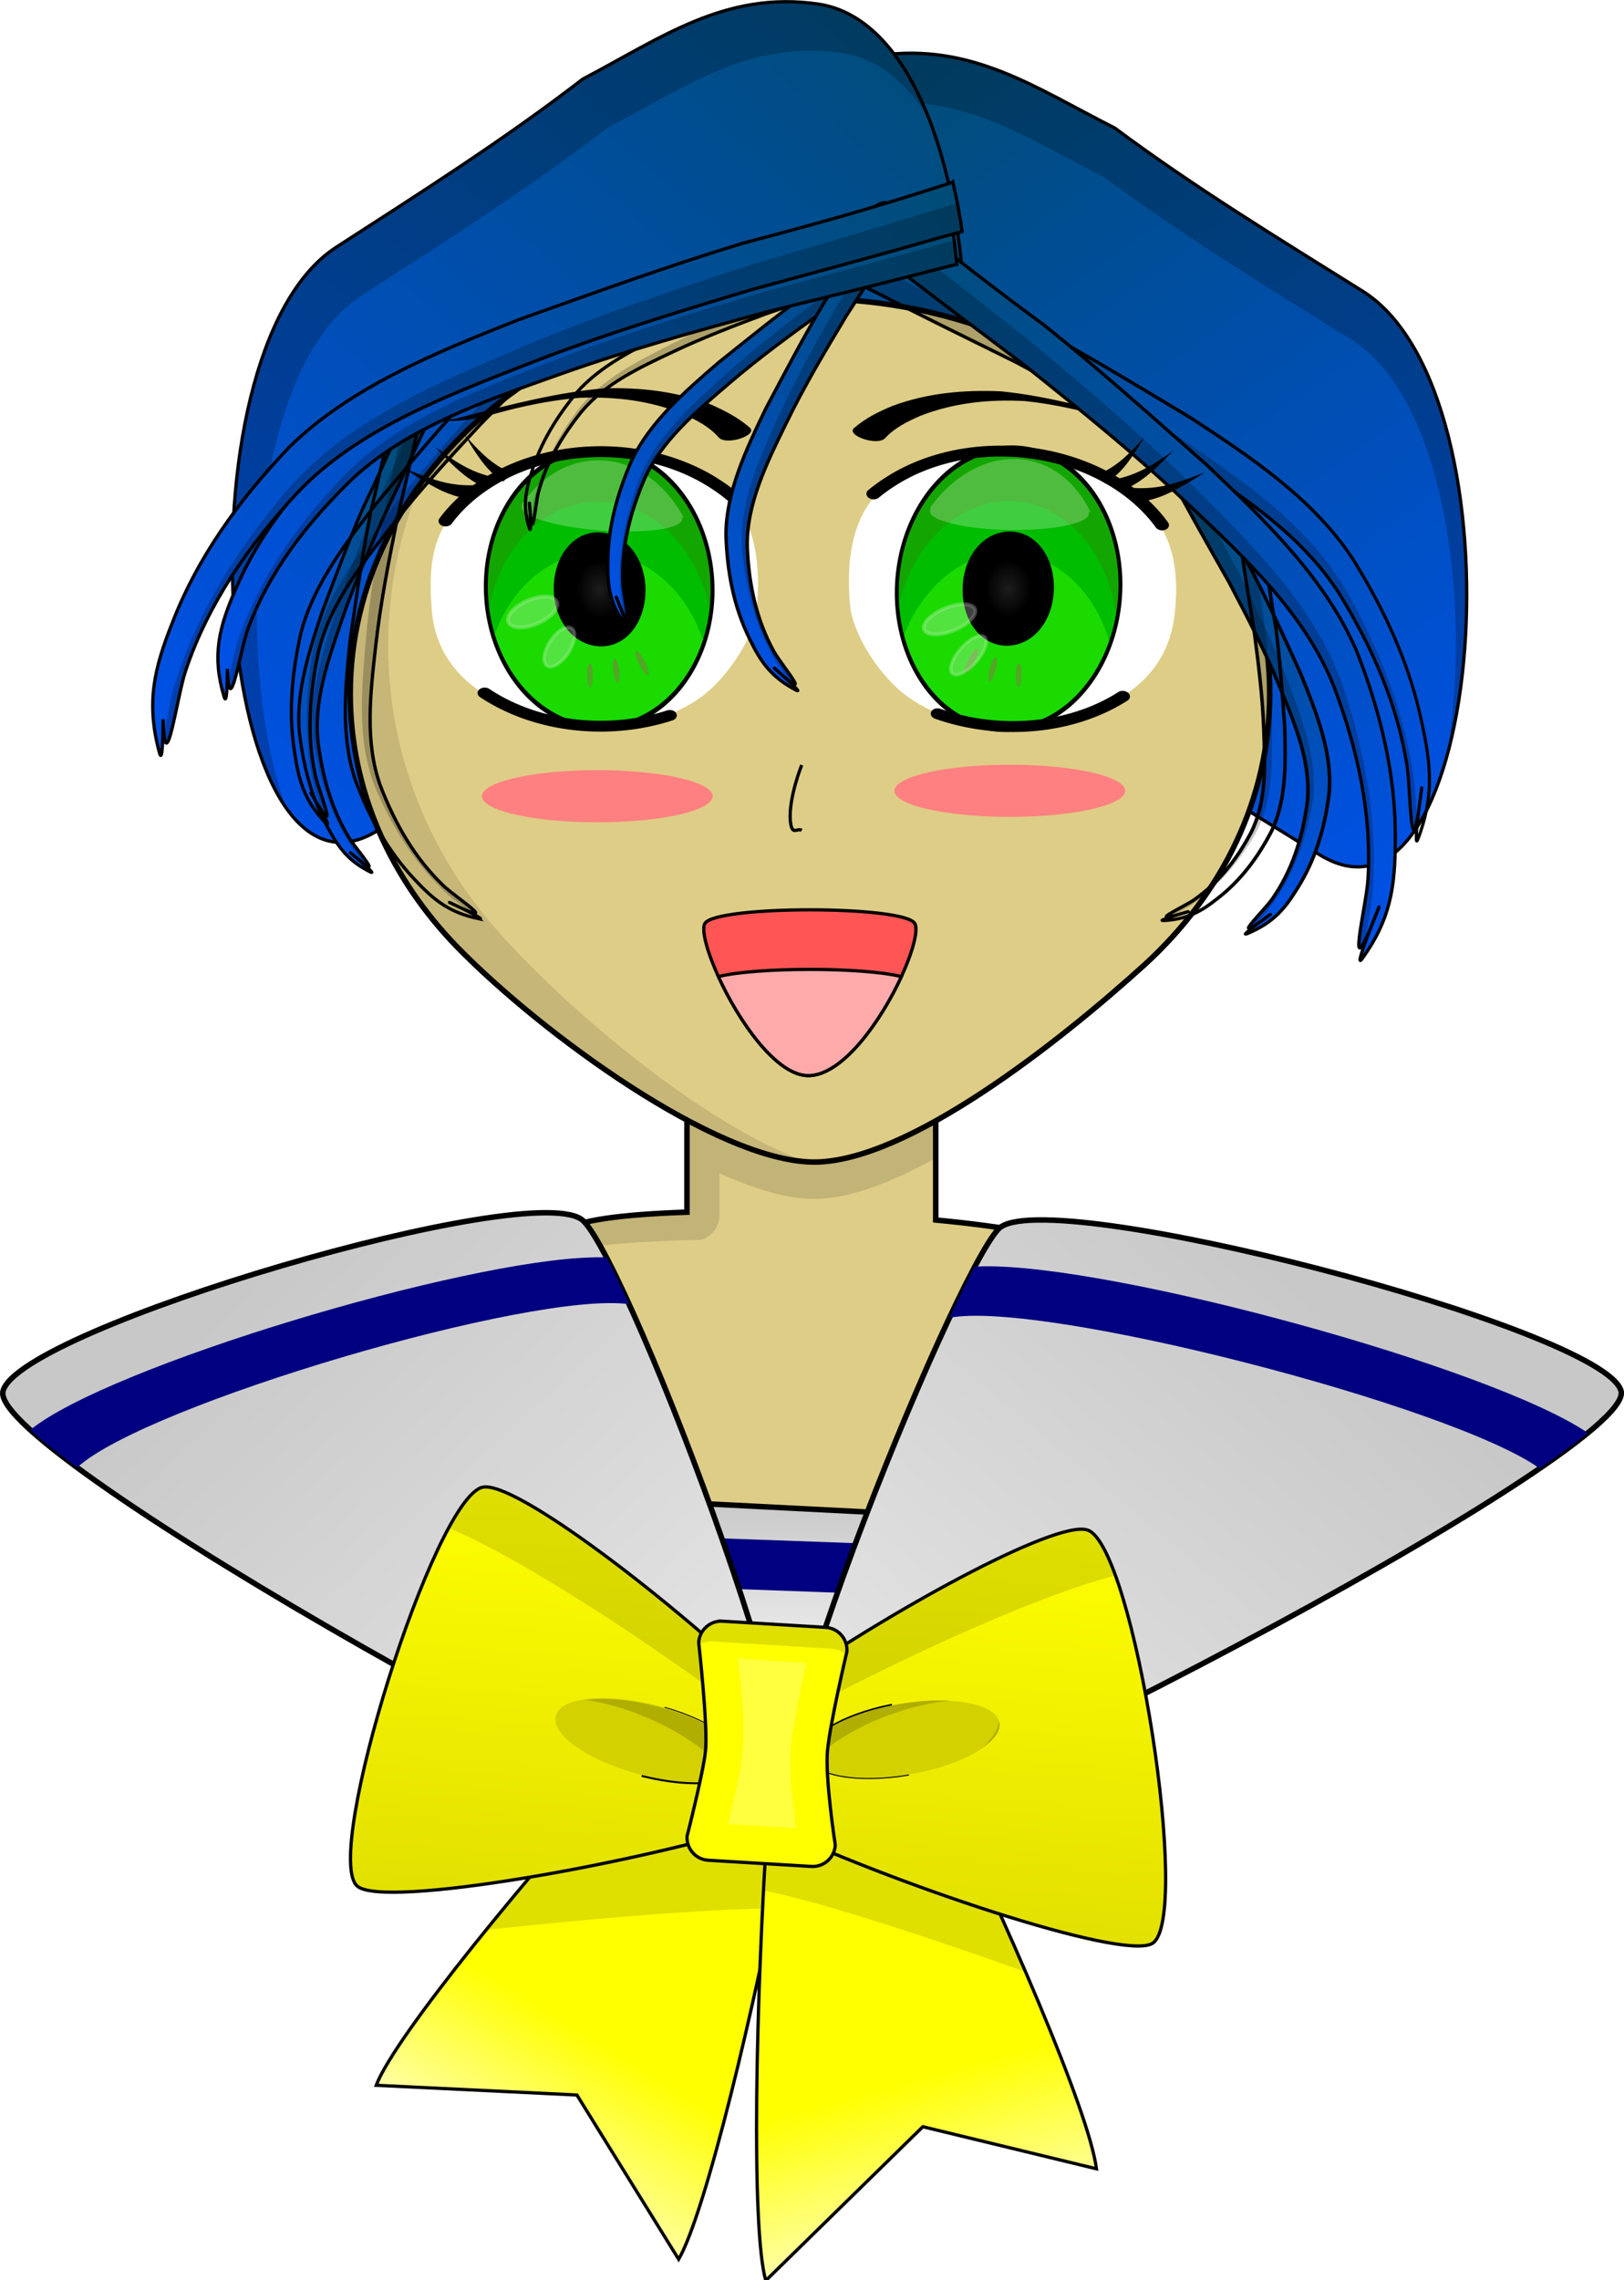 <?xml version="1.0" encoding="UTF-8"?>
<svg version="1.0" viewBox="0 0 599.99 841.93" xmlns="http://www.w3.org/2000/svg" xmlns:xlink="http://www.w3.org/1999/xlink">
<defs>
<linearGradient id="d">
<stop stop-color="#c8c8c8" offset="0"/>
<stop stop-color="#eaeaea" offset="1"/>
</linearGradient>
<linearGradient id="f">
<stop stop-color="#ff0" offset="0"/>
<stop stop-color="#ff0" offset=".65"/>
<stop stop-color="#ffffc0" offset="1"/>
</linearGradient>
<linearGradient id="y" x1="5092.9" x2="7770.4" y1="297.66" y2="4058.9" gradientTransform="matrix(.08 0 0 .08 -5389.7 8044.7)" gradientUnits="userSpaceOnUse" xlink:href="#c"/>
<linearGradient id="z" x1="5457.9" x2="2067.9" y1="60.159" y2="3946.4" gradientTransform="matrix(.08 0 0 .08 -5389.7 8044.7)" gradientUnits="userSpaceOnUse" xlink:href="#c"/>
<radialGradient id="e" cx="268.5" cy="511.03" r="154.53" gradientUnits="userSpaceOnUse">
<stop stop-color="#1c1c1c" offset="0"/>
<stop offset=".5"/>
<stop offset="1"/>
</radialGradient>
<filter id="o">
<feGaussianBlur stdDeviation="7.673"/>
</filter>
<filter id="p">
<feGaussianBlur stdDeviation="8.676"/>
</filter>
<filter id="q">
<feGaussianBlur stdDeviation="10.116"/>
</filter>
<filter id="n">
<feGaussianBlur stdDeviation="3.115"/>
</filter>
<filter id="m">
<feGaussianBlur stdDeviation="8.179"/>
</filter>
<filter id="l">
<feGaussianBlur stdDeviation="5.444"/>
</filter>
<linearGradient id="b" x1="-3040.9" x2="-3040.9" y1="303.98" y2="1402.9" gradientUnits="userSpaceOnUse">
<stop stop-color="#5aa02c" offset="0"/>
<stop stop-color="#5aa02c" stop-opacity=".753" offset="1"/>
</linearGradient>
<filter id="k" x="-.05" y="-.104" width="1.1" height="1.208">
<feGaussianBlur stdDeviation="6.294"/>
</filter>
<filter id="j" x="-.149" y="-.035" width="1.299" height="1.07">
<feGaussianBlur stdDeviation="14.8"/>
</filter>
<filter id="h" x="-.262" y="-.034" width="1.524" height="1.067">
<feGaussianBlur stdDeviation="15.324"/>
</filter>
<filter id="i" x="-.262" y="-.038" width="1.523" height="1.076">
<feGaussianBlur stdDeviation="17.128"/>
</filter>
<linearGradient id="a" x1="5392.8" x2="1856.1" y1="-904.62" y2="1664.4" gradientUnits="userSpaceOnUse" xlink:href="#c"/>
<linearGradient id="x" x1="5392.8" x2="1856.1" y1="-904.62" y2="1664.4" gradientTransform="matrix(.989 0 0 .864 822.68 1776.9)" gradientUnits="userSpaceOnUse" xlink:href="#c"/>
<linearGradient id="c">
<stop stop-color="#004c74" offset="0"/>
<stop stop-color="#0051e8" offset="1"/>
</linearGradient>
<linearGradient id="aa" x1="5392.8" x2="1856.1" y1="-904.62" y2="1664.4" gradientTransform="matrix(1.069 0 0 1.038 360.05 1749)" gradientUnits="userSpaceOnUse" xlink:href="#c"/>
<filter id="g" x="-.368" y="-1.629" width="1.736" height="4.257">
<feGaussianBlur stdDeviation="118.75"/>
</filter>
<filter id="ab" x="-.402" y="-.171" width="1.805" height="1.342">
<feGaussianBlur stdDeviation="73.564"/>
</filter>
<linearGradient id="w" x1="-1689.9" x2="-3127.7" y1="5283.6" y2="8077.6" gradientTransform="matrix(.743 0 0 .743 3265 2278.4)" gradientUnits="userSpaceOnUse" xlink:href="#f"/>
<linearGradient id="v" x1="-1253.1" x2="-198.77" y1="5260.4" y2="8238.1" gradientTransform="matrix(.743 0 0 .743 3265 2278.4)" gradientUnits="userSpaceOnUse" xlink:href="#f"/>
<linearGradient id="u" x1="-1674.2" x2="-1674.2" y1="3731.3" y2="6310.9" gradientTransform="matrix(.743 0 0 .743 3265 2278.4)" gradientUnits="userSpaceOnUse">
<stop stop-color="#ff0" offset="0"/>
<stop stop-color="#e2e000" offset="1"/>
</linearGradient>
<linearGradient id="t" x1="-2020.2" x2="380.41" y1="4135.7" y2="6809.9" gradientTransform="matrix(.08 -.001 .001 .08 -5054.5 8184.9)" gradientUnits="userSpaceOnUse" xlink:href="#d"/>
<linearGradient id="s" x1="2609.5" x2="314.47" y1="4136.5" y2="6808.7" gradientTransform="matrix(.08 -.001 .001 .08 -5054.5 8184.9)" gradientUnits="userSpaceOnUse" xlink:href="#d"/>
<linearGradient id="r" x1="394.87" x2="428.99" y1="4596.8" y2="5267" gradientTransform="matrix(.08 0 0 .08 -4607.5 8478.7)" gradientUnits="userSpaceOnUse" xlink:href="#d"/>
</defs>
<g transform="translate(5309.1 -8049.5)">
<path d="m-5044.1 8446.8c-6.2 0-11.2 5-11.2 11.2v39.1c-23.7 0.8-41.7 3-44.7 7.1-9.9 13.2 69.3 138 88 138.7 18.6 0.6 107.3-118.2 98.5-132-2.9-4.7-23.4-8.4-49.9-10.9v-42c0-6.2-5-11.2-11.3-11.2h-69.4z" fill="#decd87" stroke="#000" stroke-dashoffset="50" stroke-linecap="round" stroke-width="2.024"/>
<path d="m-5044.1 8446.8c-6.2 0-11.2 5-11.2 11.2v39.1c-23.7 0.8-41.7 3-44.7 7.1-1.1 1.4-1.1 4.1-0.3 7.7 8.9-2.7 27.7-4.1 50.2-4.6 3.7-1.1 6.5-4.4 6.8-8.4v-16.2c12.7 5.8 24.6 9.4 34.5 9.5 12.9 0.2 28.8-5.9 45.4-15.1v-19.1c0-6.2-5-11.2-11.3-11.2h-69.4z" fill-opacity=".125"/>
<path d="m-4985 8285.5c28.7-6 46.9 9 71.1 22.2 30.6 19.3 61.4 38.4 92.3 57.4 61 37.5 76.7-170.1 15.9-208.1-31-19.4-62.1-38.3-91.5-60.2-29.1-14.7-52.9-31.7-87.3-26.8-72.5 10.4-72.3 230.6-0.5 215.5z" fill="url(#y)" stroke="#000" stroke-dashoffset="50" stroke-linecap="round" stroke-width="1.203"/>
<path d="m-4972.8 8069.2c-3.8 0-7.7 0.3-11.7 0.8-27.1 3.9-44 37-50.9 76.2 8.5-30.9 24.1-54.9 46.9-58.1 34.3-4.9 58.2 12.1 87.3 26.8 29.4 21.8 60.5 40.8 91.5 60.1 34.7 21.7 44.5 98.9 35.1 154 15.3-54.6 7.6-147.8-31.1-172-31-19.4-62.1-38.3-91.5-60.2-25.7-12.9-47.3-27.7-75.6-27.6z" fill-opacity=".22"/>
<path d="m-5006.3 8273.7c-28.6-6.2-46.8 9.3-70.8 22.9-30.6 20-61.2 39.7-92 59.3-60.8 38.8-76.4-175.8-15.8-215.1 30.8-19.9 61.8-39.5 91.1-62.1 29-15.2 52.7-32.7 87-27.7 72.2 10.7 72 238.3 0.5 222.7z" fill="url(#z)" stroke="#000" stroke-dashoffset="50" stroke-linecap="round" stroke-width="1.203"/>
<path d="m-5018.5 8050.1c-28.2-0.1-49.7 15.2-75.3 28.6-29.3 22.6-60.3 42.2-91.1 62.1-46.7 30.3-48.2 164.8-18.5 207-19.7-53.9-13.8-162.1 27.5-188.9 30.8-20 61.8-39.6 91.1-62.1 29-15.2 52.8-32.8 87-27.7 12.9 1.9 23.4 10.6 31.7 23.7-9-22.7-22.6-39.1-40.7-41.8-4-0.6-7.9-0.9-11.7-0.9z" fill-opacity=".22"/>
<path d="m-4840 8305.6c0 38.8-17.6 74-46.3 100.2-31 28.1-87.8 73.2-122.5 72.8-36-0.6-99.9-47.3-131.1-79.1-24.8-25.4-39.8-58.1-39.8-93.9 0-80.5 76.1-145.8 169.9-145.8 93.7 0 169.8 65.3 169.8 145.8z" fill="#decd87" stroke="#000" stroke-dashoffset="10" stroke-linecap="round" stroke-width="2.024"/>
<path d="m-5153.9 8228.4c-16.4 22.4-25.8 48.9-25.8 77.2 0 35.8 15 68.5 39.8 93.9 30.5 31.1 92.5 76.6 128.8 79-37.2-13.2-87.3-55-113.9-85-25.4-28.5-40.7-65.4-40.7-105.6 0-21 4.2-41.1 11.8-59.5z" fill-opacity=".11"/>
<path d="m-5130.8 8305.4c27.3 18 66.9 16.2 85.8-2.9 9.4-9.5 14.7-20.8 15.4-27.6 1.6-15 0.6-36.2-15.3-46.7-27.3-18-68.7-15.3-92.4 6-13 11.6-13.4 25.9-12.3 40.5 0.9 11.7 6.4 22.6 18.8 30.7z" fill="#fff"/>
<path d="m-4894.2 8306.5c-27.4 17.4-66.8 14.6-85.6-5-9.3-9.7-14.5-21.2-15.2-28.1-1.5-15-0.3-36.2 15.7-46.3 27.3-17.4 68.7-13.7 92.2 8.3 12.8 12 13.4 27.5 12 40.8-1.3 11.7-6.7 22.5-19.1 30.3z" fill="#fff"/>
<path transform="matrix(.109 .018 -.012 .135 -5110.7 8193.3)" d="m649.59 511.03a381.09 381.09 0 1 1-762.19 0 381.09 381.09 0 1 1 762.19 0z" fill="#14a600" filter="url(#o)"/>
<g transform="matrix(.078 .026 -.021 .076 -5100.5 8252.2)">
<path d="m225.66-282.38c-23.99-0.06-48.13 1.95-72.32 6.1-270.37 46.37-446.88 346.33-407.12 679.97 110.18 241.87 333.46 392.11 559.5 353.34 270.37-46.37 446.85-346.33 407.09-679.97-98.39-215.99-286.96-358.93-487.15-359.44z" fill="#00bd00" filter="url(#q)"/>
<path d="m281.97-52.844c-23.99-0.06-48.16 1.915-72.35 6.063-233.28 40.008-396.66 268.82-411.56 545.16 120.07 185.06 312.83 292.07 507.66 258.65 233.28-40.01 396.66-268.82 411.56-545.15-105.16-162.09-266.08-264.3-435.31-264.72z" fill="#1ada00" filter="url(#p)"/>
<path transform="matrix(1.338 -.229 .285 1.663 -307.85 -664.58)" d="m649.59 511.03a381.09 381.09 0 1 1-762.19 0 381.09 381.09 0 1 1 762.19 0z" fill="none" stroke="#000" stroke-dashoffset="10" stroke-linecap="round" stroke-width="13.218"/>
</g>
<path transform="matrix(.109 .018 -.012 .135 -5110.7 8193.3)" d="m268.5 356.5c-87.78 0-154.53 66.76-154.53 154.53 0 87.78 66.75 154.53 154.53 154.53s154.53-66.75 154.53-154.53c0-87.77-66.75-154.53-154.53-154.53z" fill="url(#e)" filter="url(#n)"/>
<path transform="matrix(.078 .026 -.021 .076 -5100.5 8252.2)" d="m160.56-464.25c-21.04-0.05-42.19 1.67-63.404 5.31-157.11 26.95-281.53 152.83-337.5 326.85 2-0.8 4-1.59 6-2.38-1.71 4.48-2.13 8.7-1.19 12.66 10.18 42.913 177.31 36.301 373.06-14.78 195.75-51.09 346.37-127.37 336.19-170.29-0.64-2.7-1.92-5.21-3.78-7.53 3.18-0.38 6.38-0.78 9.53-1.15-90.63-94.21-204.02-148.4-318.91-148.69z" fill="#fff" filter="url(#m)" opacity=".5"/>
<path transform="matrix(-.068 .061 .079 .052 -5080.3 8275.4)" d="m593.29-119.07a630.11 630.11 0 1 1-1260.2 0 630.11 630.11 0 1 1 1260.2 0z" fill="none" stroke="#000" stroke-dasharray="1200, 1200" stroke-dashoffset="500" stroke-linecap="round" stroke-width="50"/>
<path transform="matrix(.063 -.028 .033 .065 -5093.9 8227.8)" d="m-411.41 495.88a140.75 62.794 0 1 1-281.49 0 140.75 62.794 0 1 1 281.49 0z" fill="#fff" filter="url(#l)" opacity=".5" stroke="#fff" stroke-dashoffset="10" stroke-linecap="round" stroke-width="20"/>
<path transform="matrix(.033 -.049 .051 .037 -5109.5 8243)" d="m-411.41 495.88a140.75 62.794 0 1 1-281.49 0 140.75 62.794 0 1 1 281.49 0z" fill="#fff" filter="url(#k)" opacity=".5" stroke="#fff" stroke-dashoffset="10" stroke-linecap="round" stroke-width="20"/>
<path transform="matrix(-.109 .011 .006 .136 -4910.4 8194.4)" d="m649.59 511.03a381.09 381.09 0 1 1-762.19 0 381.09 381.09 0 1 1 762.19 0z" fill="#14a600" filter="url(#o)"/>
<g transform="matrix(-.078 .022 .017 .078 -4923.2 8252.9)">
<path d="m225.66-282.38c-23.99-0.06-48.13 1.95-72.32 6.1-270.37 46.37-446.88 346.33-407.12 679.97 110.18 241.87 333.46 392.11 559.5 353.34 270.37-46.37 446.85-346.33 407.09-679.97-98.39-215.99-286.96-358.93-487.15-359.44z" fill="#00bd00" filter="url(#q)"/>
<path d="m281.97-52.844c-23.99-0.06-48.16 1.915-72.35 6.063-233.28 40.008-396.66 268.82-411.56 545.16 120.07 185.06 312.83 292.07 507.66 258.65 233.28-40.01 396.66-268.82 411.56-545.15-105.16-162.09-266.08-264.3-435.31-264.72z" fill="#1ada00" filter="url(#p)"/>
<path transform="matrix(1.338 -.229 .285 1.663 -307.85 -664.58)" d="m649.59 511.03a381.09 381.09 0 1 1-762.19 0 381.09 381.09 0 1 1 762.19 0z" fill="none" stroke="#000" stroke-dashoffset="10" stroke-linecap="round" stroke-width="13.218"/>
</g>
<path transform="matrix(-.109 .011 .006 .136 -4910.4 8194.4)" d="m268.5 356.5c-87.78 0-154.53 66.76-154.53 154.53 0 87.78 66.75 154.53 154.53 154.53s154.53-66.75 154.53-154.53c0-87.77-66.75-154.53-154.53-154.53z" fill="url(#e)" filter="url(#n)"/>
<path transform="matrix(.076 .022 -.026 .078 -4950.8 8252.8)" d="m160.56-464.25c-21.04-0.05-42.19 1.67-63.404 5.31-157.11 26.95-281.53 152.83-337.5 326.85 2-0.8 4-1.59 6-2.38-1.71 4.48-2.13 8.7-1.19 12.66 10.18 42.913 177.31 36.301 373.06-14.78 195.75-51.09 346.37-127.37 336.19-170.29-0.64-2.7-1.92-5.21-3.78-7.53 3.18-0.38 6.38-0.78 9.53-1.15-90.63-94.21-204.02-148.4-318.91-148.69z" fill="#fff" filter="url(#m)" opacity=".5"/>
<path transform="matrix(.068 .063 -.079 .05 -4944 8275.2)" d="m593.29-119.07a630.11 630.11 0 1 1-1260.2 0 630.11 630.11 0 1 1 1260.2 0z" fill="none" stroke="#000" stroke-dasharray="1200, 1200" stroke-dashoffset="500" stroke-linecap="round" stroke-width="50"/>
<path transform="matrix(.067 -.026 .022 .066 -4932.2 8231.1)" d="m-411.41 495.88a140.75 62.794 0 1 1-281.49 0 140.75 62.794 0 1 1 281.49 0z" fill="#fff" filter="url(#l)" opacity=".5" stroke="#fff" stroke-dashoffset="10" stroke-linecap="round" stroke-width="20"/>
<path transform="matrix(-.016 -.008 -.004 .008 -4995.5 8262.5)" d="m-2974.6 853.42a66.313 549.45 0 1 1-132.6 0 66.313 549.45 0 1 1 132.6 0z" fill="url(#b)" filter="url(#j)"/>
<path transform="matrix(.042 -.048 .045 .039 -4950.4 8245.6)" d="m-411.41 495.88a140.75 62.794 0 1 1-281.49 0 140.75 62.794 0 1 1 281.49 0z" fill="#fff" filter="url(#k)" opacity=".5" stroke="#fff" stroke-dashoffset="10" stroke-linecap="round" stroke-width="20"/>
<path d="m-5043.6 8211c-3.5-4-8.1-6.3-12.8-8.5-12.4-5.1-25.4-6.6-38.6-6.1-14.6 1.2-27.6 4.9-30.5 5.7-4.2 1.1-2.2 0.6-5.9 1.5-3.9 1.1-15.2 1.9-11.3 0.9 4-1 1.9-0.4 6.5-1.6 16.5-4.2 33.1-8.5 50.1-10 13.7-0.4 27.1 1.1 40 6.1 5 2.3 9.8 4.7 14 8.4 3.2 2.8-8.7 6.8-11.5 3.6z"/>
<path d="m-4982.1 8211.3c3.6-3.9 8.2-6.1 12.9-8.2 12.5-4.9 25.5-6.2 38.7-5.5 14.6 1.5 27.6 5.4 30.4 6.2 4.2 1.2 2.2 0.7 5.9 1.7 3.9 1.1 15.2 2.1 11.3 1.1-4.1-1.1-1.9-0.5-6.5-1.7-16.4-4.6-32.9-9.2-49.9-10.9-13.7-0.6-27.2 0.6-40.1 5.4-5.1 2.1-9.9 4.5-14.1 8.1-3.3 2.7 8.5 6.9 11.4 3.8z"/>
<path transform="matrix(.016 -.007 .004 .008 -5026.6 8266.3)" d="m-2974.6 853.42a66.313 549.45 0 1 1-132.6 0 66.313 549.45 0 1 1 132.6 0z" fill="url(#b)" filter="url(#j)"/>
<path transform="matrix(.017 -.001 .001 .008 -5030.6 8287.4)" d="m-2974.6 853.42a66.313 549.45 0 1 1-132.6 0 66.313 549.45 0 1 1 132.6 0z" fill="url(#b)" filter="url(#h)"/>
<path transform="matrix(-.017 -.002 -.002 .008 -4992.4 8283.9)" d="m-2974.6 853.42a66.313 549.45 0 1 1-132.6 0 66.313 549.45 0 1 1 132.6 0z" fill="url(#b)" filter="url(#h)"/>
<path transform="matrix(.016 -.002 0 .008 -4884.1 8286)" d="m-2974.6 853.42a66.313 549.45 0 1 1-132.6 0 66.313 549.45 0 1 1 132.6 0z" fill="url(#b)" filter="url(#i)"/>
<g transform="matrix(.026 -.03 .03 .026 -5270.8 8385.5)">
<path d="m1892.6 1645.6c-58-221.7-23.7-374.3 56.3-581.5 106.6-285.99 281.9-540.4 498.8-776.64 261.2-267.57 628.1-422.17 986.6-569.31 320.5-118.17 640.8-238.91 967.9-341.85 270.9-73.17 539.9-151.14 805.1-239.5 31.1-10.43 62.2-20.87 93.3-31.3 87.6-29.37 121.5 197.36 32.3 222.34-31.3 8.76-62.6 17.51-93.9 26.27-267.7 80.2-537.3 154.77-806.4 231.09-326.1 101.71-652.3 205.35-966.8 333.32-357.9 144.76-721.9 290.36-976.1 564.08-217.5 241.94-389.6 502.89-484.6 796.9-39.5 117.4-97.6 587.2-98.4 119.2-0.2-87.2 8 331.4-14.1 246.9z" fill="url(#a)" stroke="#000" stroke-dashoffset="50" stroke-linecap="round" stroke-width="29.951"/>
<path d="m5378.8-824.53c-6.3 5.96-13.6 10.45-22 13-32 9.65-63.9 19.31-95.9 28.97-273.4 88.44-548.7 170.68-823.6 254.84-333 112.17-666.2 226.44-987.4 367.56-365.5 159.65-737.2 320.21-996.8 622.07-222.2 266.8-397.9 554.59-494.9 878.89-14.4 45.7-31 140.1-46.6 220.2 14.8 157.9 60.6-183.8 93.6-281.5 95-294.01 267-554.97 484.5-796.91 254.2-273.72 618.1-419.3 976.1-564.06 314.5-127.97 640.7-231.63 966.8-333.34 269.1-76.32 538.8-150.9 806.5-231.1 31.2-8.75 62.5-17.49 93.7-26.25 50.3-14.06 61.5-92.11 46-152.37zm-3472.3 2410.9c-4.6 22.9-9.1 44-13.3 61.4 7.6 26.6 11.5-8.9 13.3-61.4z" fill-opacity=".22"/>
</g>
<g transform="matrix(.023 -.041 .043 .021 -5246.5 8431.8)">
<path d="m1892.6 1645.6c-58-221.7-23.7-374.3 56.3-581.5 106.6-285.99 281.9-540.4 498.8-776.64 261.2-267.57 628.1-422.17 986.6-569.31 320.5-118.17 640.8-238.91 967.9-341.85 270.9-73.17 539.9-151.14 805.1-239.5 31.1-10.43 62.2-20.87 93.3-31.3 87.6-29.37 121.5 197.36 32.3 222.34-31.3 8.76-62.6 17.51-93.9 26.27-267.7 80.2-537.3 154.77-806.4 231.09-326.1 101.71-652.3 205.35-966.8 333.32-357.9 144.76-721.9 290.36-976.1 564.08-217.5 241.94-389.6 502.89-484.6 796.9-39.5 117.4-97.6 587.2-98.4 119.2-0.2-87.2 8 331.4-14.1 246.9z" fill="url(#a)" stroke="#000" stroke-dashoffset="50" stroke-linecap="round" stroke-width="25.244"/>
<path d="m5378.8-824.53c-6.3 5.96-13.6 10.45-22 13-32 9.65-63.9 19.31-95.9 28.97-273.4 88.44-548.7 170.68-823.6 254.84-333 112.17-666.2 226.44-987.4 367.56-365.5 159.65-737.2 320.21-996.8 622.07-222.2 266.8-397.9 554.59-494.9 878.89-14.4 45.7-31 140.1-46.6 220.2 14.8 157.9 60.6-183.8 93.6-281.5 95-294.01 267-554.97 484.5-796.91 254.2-273.72 618.1-419.3 976.1-564.06 314.5-127.97 640.7-231.63 966.8-333.34 269.1-76.32 538.8-150.9 806.5-231.1 31.2-8.75 62.5-17.49 93.7-26.25 50.3-14.06 61.5-92.11 46-152.37zm-3472.3 2410.9c-4.6 22.9-9.1 44-13.3 61.4 7.6 26.6 11.5-8.9 13.3-61.4z" fill-opacity=".22"/>
</g>
<g transform="matrix(.041 -.014 .015 .039 -5180.4 8242.6)">
<path d="m1892.6 1645.6c-58-221.7-23.7-374.3 56.3-581.5 106.6-285.99 281.9-540.4 498.8-776.64 261.2-267.57 628.1-422.17 986.6-569.31 320.5-118.17 640.8-238.91 967.9-341.85 270.9-73.17 539.9-151.14 805.1-239.5 31.1-10.43 62.2-20.87 93.3-31.3 87.6-29.37 121.5 197.36 32.3 222.34-31.3 8.76-62.6 17.51-93.9 26.27-267.7 80.2-537.3 154.77-806.4 231.09-326.1 101.71-652.3 205.35-966.8 333.32-357.9 144.76-721.9 290.36-976.1 564.08-217.5 241.94-389.6 502.89-484.6 796.9-39.5 117.4-97.6 587.2-98.4 119.2-0.2-87.2 8 331.4-14.1 246.9z" fill="url(#a)" stroke="#000" stroke-dashoffset="50" stroke-linecap="round" stroke-width="28.248"/>
<path d="m5378.8-824.53c-6.3 5.96-13.6 10.45-22 13-32 9.65-63.9 19.31-95.9 28.97-273.4 88.44-548.7 170.68-823.6 254.84-333 112.17-666.2 226.44-987.4 367.56-365.5 159.65-737.2 320.21-996.8 622.07-222.2 266.8-397.9 554.59-494.9 878.89-14.4 45.7-31 140.1-46.6 220.2 14.8 157.9 60.6-183.8 93.6-281.5 95-294.01 267-554.97 484.5-796.91 254.2-273.72 618.1-419.3 976.1-564.06 314.5-127.97 640.7-231.63 966.8-333.34 269.1-76.32 538.8-150.9 806.5-231.1 31.2-8.75 62.5-17.49 93.7-26.25 50.3-14.06 61.5-92.11 46-152.37zm-3472.3 2410.9c-4.6 22.9-9.1 44-13.3 61.4 7.6 26.6 11.5-8.9 13.3-61.4z" fill-opacity=".22"/>
</g>
<g transform="matrix(.036 -.002 .002 .036 -5184.9 8189.2)">
<path d="m1892.6 1645.6c-58-221.7-23.7-374.3 56.3-581.5 106.6-285.99 281.9-540.4 498.8-776.64 261.2-267.57 628.1-422.17 986.6-569.31 320.5-118.17 640.8-238.91 967.9-341.85 270.9-73.17 539.9-151.14 805.1-239.5 31.1-10.43 62.2-20.87 93.3-31.3 87.6-29.37 121.5 197.36 32.3 222.34-31.3 8.76-62.6 17.51-93.9 26.27-267.7 80.2-537.3 154.77-806.4 231.09-326.1 101.71-652.3 205.35-966.8 333.32-357.9 144.76-721.9 290.36-976.1 564.08-217.5 241.94-389.6 502.89-484.6 796.9-39.5 117.4-97.6 587.2-98.4 119.2-0.2-87.2 8 331.4-14.1 246.9z" fill="url(#a)" stroke="#000" stroke-dashoffset="50" stroke-linecap="round" stroke-width="33.435"/>
<path d="m5378.8-824.53c-6.3 5.96-13.6 10.45-22 13-32 9.65-63.9 19.31-95.9 28.97-273.4 88.44-548.7 170.68-823.6 254.84-333 112.17-666.2 226.44-987.4 367.56-365.5 159.65-737.2 320.21-996.8 622.07-222.2 266.8-397.9 554.59-494.9 878.89-14.4 45.7-31 140.1-46.6 220.2 14.8 157.9 60.6-183.8 93.6-281.5 95-294.01 267-554.97 484.5-796.91 254.2-273.72 618.1-419.3 976.1-564.06 314.5-127.97 640.7-231.63 966.8-333.34 269.1-76.32 538.8-150.9 806.5-231.1 31.2-8.75 62.5-17.49 93.7-26.25 50.3-14.06 61.5-92.11 46-152.37zm-3472.3 2410.9c-4.6 22.9-9.1 44-13.3 61.4 7.6 26.6 11.5-8.9 13.3-61.4z" fill-opacity=".22"/>
</g>
<g transform="matrix(.034 -.03 .033 .03 -5133.6 8311.8)">
<path d="m1892.6 1645.6c-58-221.7-23.7-374.3 56.3-581.5 106.6-285.99 281.9-540.4 498.8-776.64 261.2-267.57 628.1-422.17 986.6-569.31 320.5-118.17 640.8-238.91 967.9-341.85 270.9-73.17 539.9-151.14 805.1-239.5 31.1-10.43 62.2-20.87 93.3-31.3 87.6-29.37 121.5 197.36 32.3 222.34-31.3 8.76-62.6 17.51-93.9 26.27-267.7 80.2-537.3 154.77-806.4 231.09-326.1 101.71-652.3 205.35-966.8 333.32-357.9 144.76-721.9 290.36-976.1 564.08-217.5 241.94-389.6 502.89-484.6 796.9-39.5 117.4-97.6 587.2-98.4 119.2-0.2-87.2 8 331.4-14.1 246.9z" fill="url(#a)" stroke="#000" stroke-dashoffset="50" stroke-linecap="round" stroke-width="26.678"/>
<path d="m5378.8-824.53c-6.3 5.96-13.6 10.45-22 13-32 9.65-63.9 19.31-95.9 28.97-273.4 88.44-548.7 170.68-823.6 254.84-333 112.17-666.2 226.44-987.4 367.56-365.5 159.65-737.2 320.21-996.8 622.07-222.2 266.8-397.9 554.59-494.9 878.89-14.4 45.7-31 140.1-46.6 220.2 14.8 157.9 60.6-183.8 93.6-281.5 95-294.01 267-554.97 484.5-796.91 254.2-273.72 618.1-419.3 976.1-564.06 314.5-127.97 640.7-231.63 966.8-333.34 269.1-76.32 538.8-150.9 806.5-231.1 31.2-8.75 62.5-17.49 93.7-26.25 50.3-14.06 61.5-92.11 46-152.37zm-3472.3 2410.9c-4.6 22.9-9.1 44-13.3 61.4 7.6 26.6 11.5-8.9 13.3-61.4z" fill-opacity=".22"/>
</g>
<g transform="matrix(-.066 -.011 -.009 .072 -4645.5 8261.6)">
<path d="m1892.6 1645.6c-58-221.7-23.7-374.3 56.3-581.5 106.6-285.99 281.9-540.4 498.8-776.64 261.2-267.57 628.1-422.17 986.6-569.31 320.5-118.17 640.8-238.91 967.9-341.85 270.9-73.17 539.9-151.14 805.1-239.5 31.1-10.43 62.2-20.87 93.3-31.3 87.6-29.37 121.5 197.36 32.3 222.34-31.3 8.76-62.6 17.51-93.9 26.27-267.7 80.2-537.3 154.77-806.4 231.09-326.1 101.71-652.3 205.35-966.8 333.32-357.9 144.76-721.9 290.36-976.1 564.08-217.5 241.94-389.6 502.89-484.6 796.9-39.5 117.4-97.6 587.2-98.4 119.2-0.2-87.2 8 331.4-14.1 246.9z" fill="url(#a)" stroke="#000" stroke-dashoffset="50" stroke-linecap="round" stroke-width="17.294"/>
<path d="m5378.8-824.53c-6.3 5.96-13.6 10.45-22 13-32 9.65-63.9 19.31-95.9 28.97-273.4 88.44-548.7 170.68-823.6 254.84-333 112.17-666.2 226.44-987.4 367.56-365.5 159.65-737.2 320.21-996.8 622.07-222.2 266.8-397.9 554.59-494.9 878.89-14.4 45.7-31 140.1-46.6 220.2 14.8 157.9 60.6-183.8 93.6-281.5 95-294.01 267-554.97 484.5-796.91 254.2-273.72 618.1-419.3 976.1-564.06 314.5-127.97 640.7-231.63 966.8-333.34 269.1-76.32 538.8-150.9 806.5-231.1 31.2-8.75 62.5-17.49 93.7-26.25 50.3-14.06 61.5-92.11 46-152.37zm-3472.3 2410.9c-4.6 22.9-9.1 44-13.3 61.4 7.6 26.6 11.5-8.9 13.3-61.4z" fill-opacity=".22"/>
</g>
<g transform="matrix(-.031 -.03 -.035 .026 -4732.1 8408.3)">
<path d="m1892.6 1645.6c-58-221.7-23.7-374.3 56.3-581.5 106.6-285.99 281.9-540.4 498.8-776.64 261.2-267.57 628.1-422.17 986.6-569.31 320.5-118.17 640.8-238.91 967.9-341.85 270.9-73.17 539.9-151.14 805.1-239.5 31.1-10.43 62.2-20.87 93.3-31.3 87.6-29.37 121.5 197.36 32.3 222.34-31.3 8.76-62.6 17.51-93.9 26.27-267.7 80.2-537.3 154.77-806.4 231.09-326.1 101.71-652.3 205.35-966.8 333.32-357.9 144.76-721.9 290.36-976.1 564.08-217.5 241.94-389.6 502.89-484.6 796.9-39.5 117.4-97.6 587.2-98.4 119.2-0.2-87.2 8 331.4-14.1 246.9z" fill="url(#a)" stroke="#000" stroke-dashoffset="50" stroke-linecap="round" stroke-width="28.082"/>
<path d="m5378.8-824.53c-6.3 5.96-13.6 10.45-22 13-32 9.65-63.9 19.31-95.9 28.97-273.4 88.44-548.7 170.68-823.6 254.84-333 112.17-666.2 226.44-987.4 367.56-365.5 159.65-737.2 320.21-996.8 622.07-222.2 266.8-397.9 554.59-494.9 878.89-14.4 45.7-31 140.1-46.6 220.2 14.8 157.9 60.6-183.8 93.6-281.5 95-294.01 267-554.97 484.5-796.91 254.2-273.72 618.1-419.3 976.1-564.06 314.5-127.97 640.7-231.63 966.8-333.34 269.1-76.32 538.8-150.9 806.5-231.1 31.2-8.75 62.5-17.49 93.7-26.25 50.3-14.06 61.5-92.11 46-152.37zm-3472.3 2410.9c-4.6 22.9-9.1 44-13.3 61.4 7.6 26.6 11.5-8.9 13.3-61.4z" fill-opacity=".22"/>
</g>
<g transform="matrix(-.016 -.033 -.036 .011 -4789.7 8433.8)">
<path d="m1892.6 1645.6c-58-221.7-23.7-374.3 56.3-581.5 106.6-285.99 281.9-540.4 498.8-776.64 261.2-267.57 628.1-422.17 986.6-569.31 320.5-118.17 640.8-238.91 967.9-341.85 270.9-73.17 539.9-151.14 805.1-239.5 31.1-10.43 62.2-20.87 93.3-31.3 87.6-29.37 121.5 197.36 32.3 222.34-31.3 8.76-62.6 17.51-93.9 26.27-267.7 80.2-537.3 154.77-806.4 231.09-326.1 101.71-652.3 205.35-966.8 333.32-357.9 144.76-721.9 290.36-976.1 564.08-217.5 241.94-389.6 502.89-484.6 796.9-39.5 117.4-97.6 587.2-98.4 119.2-0.2-87.2 8 331.4-14.1 246.9z" fill="url(#a)" stroke="#000" stroke-dashoffset="50" stroke-linecap="round" stroke-width="32.798"/>
<path d="m5378.8-824.53c-6.3 5.96-13.6 10.45-22 13-32 9.65-63.9 19.31-95.9 28.97-273.4 88.44-548.7 170.68-823.6 254.84-333 112.17-666.2 226.44-987.4 367.56-365.5 159.65-737.2 320.21-996.8 622.07-222.2 266.8-397.9 554.59-494.9 878.89-14.4 45.7-31 140.1-46.6 220.2 14.8 157.9 60.6-183.8 93.6-281.5 95-294.01 267-554.97 484.5-796.91 254.2-273.72 618.1-419.3 976.1-564.06 314.5-127.97 640.7-231.63 966.8-333.34 269.1-76.32 538.8-150.9 806.5-231.1 31.2-8.75 62.5-17.49 93.7-26.25 50.3-14.06 61.5-92.11 46-152.37zm-3472.3 2410.9c-4.6 22.9-9.1 44-13.3 61.4 7.6 26.6 11.5-8.9 13.3-61.4z" fill-opacity=".22"/>
</g>
<g transform="matrix(-.072 -.028 -.028 .072 -4623.5 8338)">
<path d="m1892.6 1645.6c-58-221.7-23.7-374.3 56.3-581.5 106.6-285.99 281.9-540.4 498.8-776.64 261.2-267.57 628.1-422.17 986.6-569.31 320.5-118.17 640.8-238.91 967.9-341.85 270.9-73.17 539.9-151.14 805.1-239.5 31.1-10.43 62.2-20.87 93.3-31.3 87.6-29.37 121.5 197.36 32.3 222.34-31.3 8.76-62.6 17.51-93.9 26.27-267.7 80.2-537.3 154.77-806.4 231.09-326.1 101.71-652.3 205.35-966.8 333.32-357.9 144.76-721.9 290.36-976.1 564.08-217.5 241.94-389.6 502.89-484.6 796.9-39.5 117.4-97.6 587.2-98.4 119.2-0.2-87.2 8 331.4-14.1 246.9z" fill="url(#a)" stroke="#000" stroke-dashoffset="50" stroke-linecap="round" stroke-width="15.643"/>
<path d="m5378.8-824.53c-6.3 5.96-13.6 10.45-22 13-32 9.65-63.9 19.31-95.9 28.97-273.4 88.44-548.7 170.68-823.6 254.84-333 112.17-666.2 226.44-987.4 367.56-365.5 159.65-737.2 320.21-996.8 622.07-222.2 266.8-397.9 554.59-494.9 878.89-14.4 45.7-31 140.1-46.6 220.2 14.8 157.9 60.6-183.8 93.6-281.5 95-294.01 267-554.97 484.5-796.91 254.2-273.72 618.1-419.3 976.1-564.06 314.5-127.97 640.7-231.63 966.8-333.34 269.1-76.32 538.8-150.9 806.5-231.1 31.2-8.75 62.5-17.49 93.7-26.25 50.3-14.06 61.5-92.11 46-152.37zm-3472.3 2410.9c-4.6 22.9-9.1 44-13.3 61.4 7.6 26.6 11.5-8.9 13.3-61.4z" fill-opacity=".22"/>
</g>
<g transform="matrix(.042 -.024 .024 .042 -5307.6 8329.8)">
<path d="m1892.6 1645.6c-58-221.7-23.7-374.3 56.3-581.5 106.6-285.99 281.9-540.4 498.8-776.64 261.2-267.57 628.1-422.17 986.6-569.31 320.5-118.17 640.8-238.91 967.9-341.85 270.9-73.17 539.9-151.14 805.1-239.5 31.1-10.43 62.2-20.87 93.3-31.3 87.6-29.37 121.5 197.36 32.3 222.34-31.3 8.76-62.6 17.51-93.9 26.27-267.7 80.2-537.3 154.77-806.4 231.09-326.1 101.71-652.3 205.35-966.8 333.32-357.9 144.76-721.9 290.36-976.1 564.08-217.5 241.94-389.6 502.89-484.6 796.9-39.5 117.4-97.6 587.2-98.4 119.2-0.2-87.2 8 331.4-14.1 246.9z" fill="url(#a)" stroke="#000" stroke-dashoffset="50" stroke-linecap="round" stroke-width="24.984"/>
<path d="m5378.8-824.53c-6.3 5.96-13.6 10.45-22 13-32 9.65-63.9 19.31-95.9 28.97-273.4 88.44-548.7 170.68-823.6 254.84-333 112.17-666.2 226.44-987.4 367.56-365.5 159.65-737.2 320.21-996.8 622.07-222.2 266.8-397.9 554.59-494.9 878.89-14.4 45.7-31 140.1-46.6 220.2 14.8 157.9 60.6-183.8 93.6-281.5 95-294.01 267-554.97 484.5-796.91 254.2-273.72 618.1-419.3 976.1-564.06 314.5-127.97 640.7-231.63 966.8-333.34 269.1-76.32 538.8-150.9 806.5-231.1 31.2-8.75 62.5-17.49 93.7-26.25 50.3-14.06 61.5-92.11 46-152.37zm-3472.3 2410.9c-4.6 22.9-9.1 44-13.3 61.4 7.6 26.6 11.5-8.9 13.3-61.4z" fill-opacity=".22"/>
</g>
<g transform="matrix(.079 0 0 .069 -5375.9 8193.2)">
<path transform="matrix(1.011 0 0 1.157 -831.44 -2055.5)" d="m6060.3 1005.8c-28.4 8.3-56.8 16.6-85.2 24.9-262.5 76.4-528.6 143.8-796.6 207.1-323.7 88.9-640.7 193.3-957.7 295.5-354.8 127.2-717.8 260.8-976.3 492.1-214.6 204.3-388 424.2-493.5 671.4-79.1 179.2-113.1 311-55.7 502.7 12.1 40.2 15-51.4 15.3-129.3 8.8 255.3 60.1-94.1 96.1-187.1 94-254.2 264.2-479.8 479.4-689 251.6-236.6 611.6-362.5 965.8-487.6 311.2-110.6 634-200.2 956.7-288.2 266.2-65.9 533-130.4 797.9-199.7 26.2-6.4 52.4-12.8 78.6-19.3-6.3-65.3-14.6-130-24.8-193.5z" fill="url(#x)" stroke="#000" stroke-dashoffset="50" stroke-linecap="round" stroke-width="15"/>
<path transform="matrix(1.011 0 0 1.157 -831.44 -2055.5)" d="m6072.4 1088.7c-14.7 3.9-29.5 7.8-44.3 11.7-270.5 76.5-543 147.6-814.9 220.4-329.5 96.9-659.2 195.7-977 317.7-361.7 138-729.4 276.8-986.3 537.7-219.8 230.7-393.7 479.5-489.7 759.8-14.2 39.6-30.7 121.2-46.1 190.4 14.7 136.5 60-158.9 92.6-243.3 94-254.2 264.2-479.8 479.4-689 251.6-236.6 611.6-362.5 965.8-487.6 311.2-110.6 634-200.2 956.7-288.2 266.2-65.9 533-130.4 797.9-199.7 26.2-6.5 52.4-12.8 78.6-19.3-3.6-37.1-7.8-74-12.7-110.6zm-3363.3 2059.6c-4.6 19.8-9 38.1-13.2 53.1 7.6 23 11.4-7.6 13.2-53.1z" fill-opacity=".22"/>
</g>
<g transform="matrix(.086 0 0 .083 -5413 8191)">
<path transform="matrix(.936 0 0 .963 -336.92 -1684.8)" d="m6024 820.66c-33.1 10.76-66.1 21.52-99.1 32.28-283.5 91.72-570.9 172.66-860.4 248.66-349.6 106.8-691.9 232.2-1034.3 354.9-383.2 152.7-775.2 313.2-1054.4 591-231.8 245.2-419.2 509.3-533.1 806.3-85.4 215.1-122.1 373.4-60.1 603.6 13 48.3 16.2-61.9 16.5-155.5 9.5 307.1 64.9-112.8 103.8-224.6 101.5-305.2 285.4-576.1 517.8-827.2 271.7-284.2 660.6-435.3 1043.1-585.6 336.1-132.9 684.7-240.5 1033.2-346.1 287.6-79.2 575.7-156.6 861.8-239.9 33.4-9.1 66.8-18.2 100.3-27.3v0.1c2.7-0.8 5.3-1.7 7.7-2.7-11.3-77.89-25.6-154.21-42.8-227.94z" fill="url(#aa)" stroke="#000" stroke-dashoffset="50" stroke-linecap="round" stroke-width="15"/>
<path transform="matrix(.936 0 0 .963 -336.92 -1684.8)" d="m6044.8 918.28c-20.9 6.13-41.7 12.25-62.6 18.38-292.2 91.84-586.4 177.14-880.1 264.54-355.9 116.5-712 235.1-1055.2 381.6-390.7 165.7-787.9 332.4-1065.4 645.8-237.4 276.9-425.2 575.7-528.8 912.3-15.3 47.5-33.1 145.5-49.8 228.7 15.9 163.9 64.8-190.9 100-292.3 101.5-305.2 285.4-576.1 517.8-827.3 271.7-284.1 660.6-435.2 1043.1-585.5 336.1-132.9 684.7-240.5 1033.2-346.1 287.6-79.2 575.8-156.6 861.8-239.9 33.5-9.1 66.8-18.1 100.3-27.2 2.7-0.8 5.2-1.7 7.7-2.7-6.4-44-13.7-87.51-22-130.32zm-3647.3 2477.6c-4.9 23.8-9.7 45.7-14.3 63.8 8.2 27.6 12.3-9.2 14.3-63.8z" fill-opacity=".22"/>
</g>
<path d="m-5160.1 8222.2s8.1 5.7 14.4 8.6c6.4 2.9 11.1 3.1 11.1 3.1l1.7-5.3s-5.4 0.6-12.1-1c-6.8-1.6-15.1-5.4-15.1-5.4z"/>
<path d="m-5148.3 8214.5s5.7 6.5 10.6 10.3c4.9 3.9 9 5.1 9 5.1l2.6-4.1s-4.8-0.7-10.3-3.5c-5.6-2.8-11.9-7.8-11.9-7.8z"/>
<path d="m-5137.5 8209.9s3.8 6.8 7.4 11.2c3.5 4.3 6.9 6.2 6.9 6.2l3.3-3s-4.2-1.6-8.6-5.2-9-9.2-9-9.2z"/>
<path d="m-5012.9 8332c-1.7 4.2-5.3 15.4-4 22.1 0.8 3.7 2.3 1.1 4 2" fill="none" stroke="#000" stroke-width="1.203"/>
<g transform="matrix(.08 0 0 .08 -5441.9 8050.7)" stroke="#000" stroke-dashoffset="50" stroke-linecap="round" stroke-width="15">
<path d="m4915.3 4247.5c48.4-84 921-84 969.4 0 48.5 84-237.8 689.6-484.7 702.1-234.1 11.8-533.2-618.1-484.7-702.1z" fill="#f55"/>
<path d="m5400 4459.5c-167 0-333.9 11.1-422.3 33.2 94.7 207.2 271.9 464.5 422.3 456.9 157.1-8 330-255.9 422.7-456.8-88.4-22.2-255.5-33.3-422.7-33.3z" fill="#faa"/>
</g>
<path transform="matrix(.11 0 0 .11 -5282.3 7779.5)" d="m2150 5127.4a387.5 87.5 0 1 1-775 0 387.5 87.5 0 1 1 775 0z" fill="#ff8080" filter="url(#g)"/>
<path transform="matrix(.11 0 0 .11 -5129.9 7777.5)" d="m2150 5127.4a387.5 87.5 0 1 1-775 0 387.5 87.5 0 1 1 775 0z" fill="#ff8080" filter="url(#g)"/>
<path d="m-4864 8223.9s-8 5.4-14.4 8.2-11 2.8-11 2.8l-1.7-5.3s5.3 0.7 12.1-0.7c6.8-1.5 15-5 15-5z"/>
<path d="m-4875.7 8215.9s-5.7 6.3-10.6 10c-5 3.8-9 4.9-9 4.9l-2.6-4.2s4.7-0.6 10.3-3.3c5.6-2.6 11.9-7.4 11.9-7.4z"/>
<path d="m-4886.4 8211s-3.8 6.7-7.4 11c-3.6 4.2-7 6-7 6l-3.2-3.1s4.1-1.4 8.5-4.9 9.1-9 9.1-9z"/>
<path transform="matrix(-.016 -.002 -0 .008 -5139.8 8286)" d="m-2974.6 853.42a66.313 549.45 0 1 1-132.6 0 66.313 549.45 0 1 1 132.6 0z" fill="url(#b)" filter="url(#i)"/>
<rect transform="rotate(2.914)" x="-4621.7" y="8850.3" width="97.236" height="101.4" ry="6.251" fill="url(#r)" stroke="#000" stroke-dashoffset="50" stroke-linecap="round" stroke-width="2.024"/>
<rect transform="matrix(.999 .036 -.379 .925 0 0)" x="-1514.5" y="9374.3" width="96.972" height="19.73" ry="1.216" fill="#000080"/>
<path d="m-5093.6 8500.3c17.1 16.5 96.3 223.5 73.5 230-22.8 6.6-293.6-144.1-287.9-167.1 5.7-23.1 197.3-79.4 214.4-62.9z" fill="url(#t)" stroke="#000" stroke-dashoffset="50" stroke-linecap="round" stroke-width="2.024"/>
<path d="m-4710.2 8563.1c-6.3-23-213.2-76.8-229.9-59.9-16.7 17-100.2 221-77.2 227s313.4-144.2 307.1-167.1z" fill="url(#s)" stroke="#000" stroke-dashoffset="50" stroke-linecap="round" stroke-width="2.024"/>
<path d="m-5089.9 8513.8c-48.1 0.9-179.3 40.3-208 63.7 4.5 4.1 10.4 8.8 17.3 13.9 25-23.1 168.2-65.4 204-60.3-3.1-6.6-5.9-12.5-8.4-17.3-1.5 0-3.1-0.1-4.9 0z" fill="#000080"/>
<path d="m-4945.8 8517.1c-1.1 0-2.2 0.1-3.2 0.1-2.8 5.3-5.9 11.6-9.3 18.9 34.3-6.6 185.5 32.4 218 55.6 7-4.8 13.1-9.2 17.8-13.1-35.6-24.2-175.2-62.3-223.3-61.5z" fill="#000080"/>
<g transform="matrix(.08 .006 -.006 .08 -5150.2 8189.2)">
<path d="m1451.2 6211.6c-484.31 615.5-1042.1 1411.3-1111 1641.8l925-24.6 523.8 719c107.3-223 262.2-1174.6 350.4-1966.8l-688.2-369.4z" fill="url(#w)" stroke="#000" stroke-dashoffset="50" stroke-linecap="round" stroke-width="15"/>
<path d="m1451.2 6211.6c-222.5 282.8-460.57 603.7-659.59 890.4 684.09-124.7 1080.3-177.4 1309.2-197.4 13.7-107.9 26.5-215 38.2-319.4l-7-8.2-680.8-365.4z" fill-opacity=".125"/>
<path d="m2046.1 6461.7c6.2 861.9 64.7 1921.3 150.2 2153.9l668.4-760.4 811.8 133.4c-52.6-257.6-500.7-1114-903.8-1794.3l-726.6 267.4z" fill="url(#v)" stroke="#000" stroke-dashoffset="50" stroke-linecap="round" stroke-width="15"/>
<path d="m2772.7 6194.3-352.6 129.8-371.3 361.2c0.8 46.6 1.7 93.5 2.8 140.5 163.2 19.7 507.9 85.7 1231.6 283.3-155.1-296.4-336.9-621.9-510.5-914.8z" fill-opacity=".125" fill-rule="evenodd"/>
<path d="m3396.3 5057.7c-191.5 0.7-937.3 495-1382.6 869.1-465.4-388.3-1241.5-897.9-1390.2-855.4-218.13 62.3-612.76 1749.5-438.43 1874.7 130.94 94 1271.3-199.1 1849.4-430.2 586.3 229.2 1692.4 511.4 1821.2 418.9 174.3-125.1-220.3-1812.3-438.5-1874.6-6-1.7-13-2.6-20.9-2.5z" fill="url(#u)" stroke="#000" stroke-dashoffset="50" stroke-linecap="round" stroke-width="15"/>
<path d="m2571.7 5933.8 99.5 308.8c-232 55.7-434.8 33.1-456.3-51.9-20.9-82.5 136.7-194.4 356.8-256.9z" fill="none" stroke="#000" stroke-dashoffset="50" stroke-linecap="round" stroke-width="15"/>
<path transform="matrix(-.721 .182 .182 .721 -86.13 2724.7)" d="m-1858.7 5278.8a598.01 218.19 0 1 1-1196 0 598.01 218.19 0 1 1 1196 0z" fill="#d3d100"/>
<path d="m1539 6025.4-78.3 314.8c235.2 39.8 436.1 3.6 451.8-82.7 15.2-83.8-149.6-184.7-373.5-232.1z" fill="none" stroke="#000" stroke-dashoffset="50" stroke-linecap="round" stroke-width="15"/>
<path transform="matrix(.731 .133 -.133 .731 3973.1 2643.5)" d="m-1858.7 5278.8a598.01 218.19 0 1 1-1196 0 598.01 218.19 0 1 1 1196 0z" fill="#d3d100"/>
<path d="m3396.3 5057.7c-191.5 0.7-937.3 495-1382.6 869.1-465.4-388.3-1241.5-897.9-1390.2-855.4-42.6 12.2-91.96 86.4-142.51 198.9 351.68 115.4 1067 509.9 1531.1 824.7 463.6-316.5 1191.8-719.1 1547.6-836-50.5-112.4-99.9-186.7-142.5-198.8-6-1.7-12.9-2.5-20.9-2.5z" fill-opacity=".125"/>
<path d="m1301.8 5999.8c-49.8 0.3-95 4.7-133.4 12.8 86 4.7 187.7 25.1 293.1 61.4 185.6 64 333 160.5 391.1 246.9 33.8-16.2 55.2-37.5 59.9-63.4 16-88-167-195.1-408.5-239-71.6-13-140.5-19-202.2-18.7z" fill="#b0ae00"/>
<path d="m2843 5890.7c-70.6 1.4-152 12.4-236.8 33.9-237.9 60.1-413.2 179.3-391.3 266.1 2.8 11.1 8.7 21.1 17.3 30.1 57.2-79.6 177.9-170.6 330.3-241 99.9-46.2 197.7-76.2 280.5-89.1zm231.6 75c1.3 36.1-21.8 80.1-63.7 126.4 49.9-41 75.2-82.9 66-119.2-0.6-2.5-1.4-4.9-2.3-7.2z" fill="#b0ae00"/>
<path d="m1771.5 5603.9 475-7.1c57.8-0.9 105.1 45.2 106 103.2 0 0-51.7 325.9-55.1 459.1-3.1 126.2 68.3 433.6 68.3 433.6 0.8 58.1-45 105.5-102.9 106.3l-475 7.1c-57.8 0.9-105-45.2-105.9-103.2 0 0 51.8-290.6 55.4-396.1 3.9-112.3-68.6-496.6-68.6-496.6-0.9-58.1 45-105.5 102.8-106.3z" fill="#ff0" stroke="#000" stroke-dashoffset="50" stroke-linecap="round" stroke-width="15"/>
<path d="m2246.5 5596.8-475 7.1c-57.8 0.8-103.7 48.3-102.8 106.3 0 0 1.1 5.8 1.7 9.2 19-12 42.1-19.1 67.3-19.4l540.4-7.1c27.1-0.4 52.1 7.2 72.3 20.3 1.2-7.9 2.1-13.2 2.1-13.2-0.9-58-48.2-104.1-106-103.2z" fill-opacity=".125"/>
<path transform="matrix(.743 0 0 .743 3265 2278.4)" d="m-1473.1 4693.9-427 6.3c28.8 133.1 79.9 399 73.3 592.3-3.5 101.1-23.3 228.8-41.7 347.1-4.9 30.9-9.6 60.1-14 86.9l421.1-6.3c-6.4-31.2-13.2-65.1-20.2-102.1-24.4-129.9-51.4-270.8-48.2-403.3 3.8-149.8 35.3-379 56.7-520.9z" fill="#ffff3f" filter="url(#ab)"/>
</g>
</g>
</svg>
